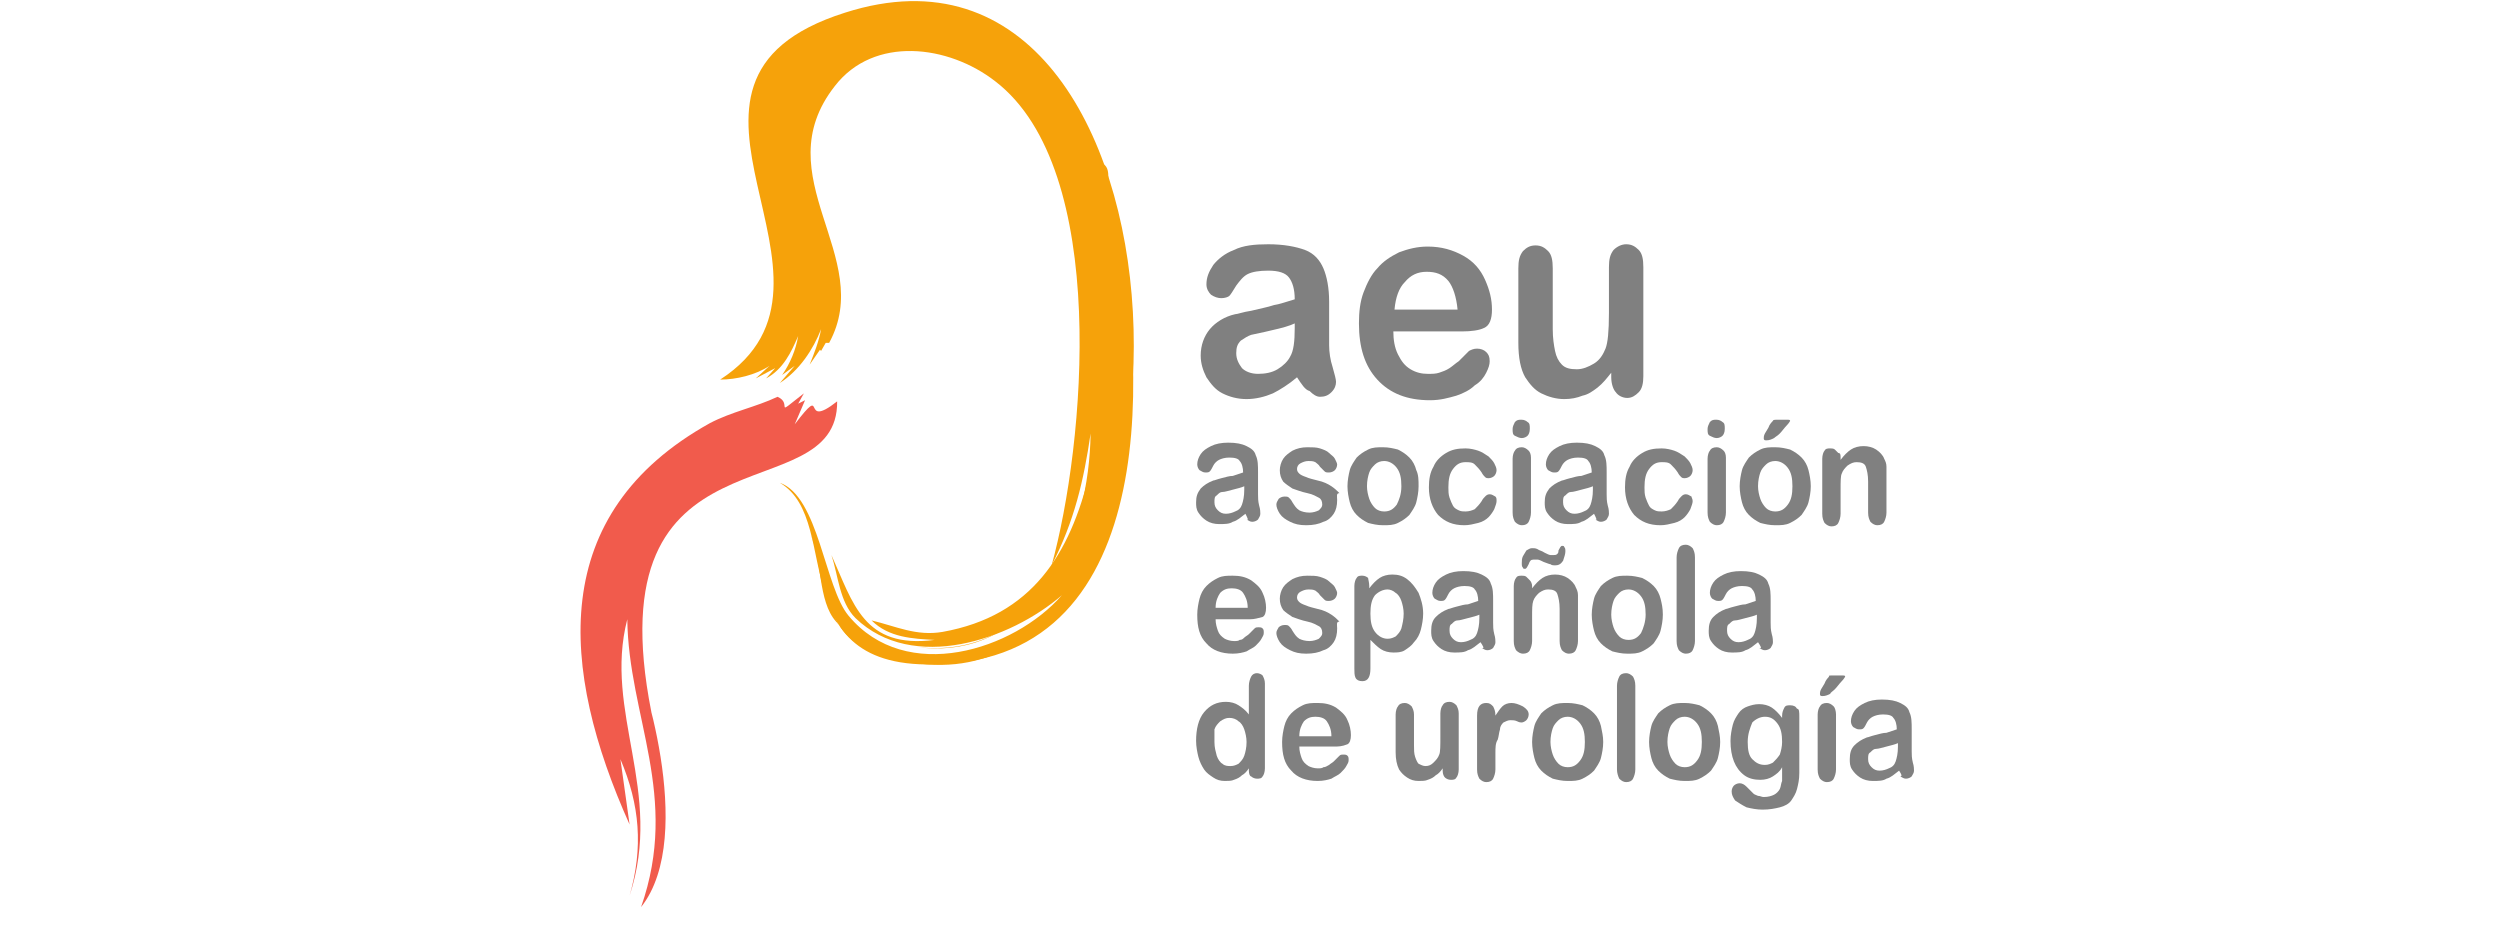 <?xml version="1.0" encoding="utf-8"?>
<!-- Generator: Adobe Illustrator 27.3.1, SVG Export Plug-In . SVG Version: 6.00 Build 0)  -->
<svg version="1.1" id="Capa_1" xmlns="http://www.w3.org/2000/svg" xmlns:xlink="http://www.w3.org/1999/xlink" x="0px" y="0px"
	 viewBox="0 0 218 81" style="enable-background:new 0 0 218 81;" xml:space="preserve">
<style type="text/css">
	.st0{fill:#F6A20A;}
	.st1{fill:#EC3C1A;}
	.st2{fill:#F15B4C;}
	.st3{fill-rule:evenodd;clip-rule:evenodd;fill:#808080;}
</style>
<g>
	<path class="st0" d="M76,54.1c1.5,1.5,3.6,1.6,5.5,1.7c-6.2,0.8-7.1-3.2-9-7.4c0.6,1.8,0.7,4.1,2.1,5.5c5,4.8,13.5,1.9,18-2
		C88.4,56.7,79,59.7,74,53.7c-2.1-2.5-2.6-10.4-6-11.6c5.8,3.4-0.4,17.4,15.5,15.7c18.5-2,16.4-28.7,13.2-41.3
		c-0.2-0.7,0.3-2.1-0.8-2.3c-1.6-0.4-0.6,7.7-0.6,9.1c0.2,3.3,0.4,15.2-0.3,18c-1.7,7-5,12.4-12.8,13.8C79.9,55.5,78.1,54.6,76,54.1
		z"/>
	<path class="st1" d="M95.5,36.8c0,0.5,0.1,1.2,0,1.7"/>
	<path class="st0" d="M72.3,29.9c4.1-7.5-5.7-14.5,0.5-22.4c3.4-4.4,9.9-3.6,14-0.4c10,7.7,7.8,31.7,4.9,42.2
		c2-3.9,2.8-7.4,3.4-11.5c-0.1,8.6-4.4,20-15.4,18.6C97.9,59,97.7,25.6,95.8,14.9c3.3,11,4.3,39.4-11.2,42.6
		c-3.9,0.8-9-0.2-11.7-3.3c-1.6-1.8-1.2-5.4-2.2-7.6c2.2,6,0.6,9.9,9,11.2c27,4.2,25.9-66.9-6-56.7c-19.3,6.1,2.5,23.3-10.9,32
		c1.4,0,3.1-0.4,4.3-1.2L65.9,33l1.7-0.9l-0.8,0.9c1.5-0.8,2.2-2.3,2.8-3.7c-0.2,1.2-0.7,2.4-1.4,3.4l1.1-0.8L68,33.4
		c1.7-1.1,2.9-2.9,3.6-4.7c-0.2,1.1-0.6,2.1-1,3.1l0.9-1.3l0.1,0.1l0.4-0.7l0,0H72.3z"/>
	<path class="st2" d="M70.1,34.3c-2.8,2.2-0.9,0.9-2.3,0.3c-1.9,0.9-4,1.3-5.9,2.3c-14.2,7.9-13.1,21.4-7,35l-0.8-5.7
		c1.7,4,2,7.7,0.8,11.9c3-9.1-2.3-16-0.2-24.1c0.1,8.5,4.6,15.4,1.2,25.1c5-6.3-0.3-21.5-0.5-21.4c0,0,0.3,1.3,1.4,4.4
		C51.7,36.3,73.1,44.9,73,35c-3.3,2.6-0.8-1.8-3.7,2l0.9-2.1l-0.4,0.2l-0.2,0.1L70.1,34.3z"/>
	<path class="st3" d="M105.9,64.7c0,0.5,0.1,0.8,0.2,1.2c0.1,0.3,0.3,0.6,0.5,0.7c0.2,0.2,0.5,0.2,0.7,0.2c0.3,0,0.5-0.1,0.7-0.2
		c0.2-0.2,0.4-0.4,0.5-0.7c0.1-0.3,0.2-0.7,0.2-1.2c0-0.4-0.1-0.8-0.2-1.1c-0.1-0.3-0.3-0.6-0.5-0.7c-0.2-0.2-0.5-0.3-0.8-0.3
		c-0.3,0-0.5,0.1-0.8,0.3c-0.2,0.2-0.4,0.4-0.5,0.7C105.9,63.9,105.9,64.3,105.9,64.7z M108.9,67.2V67c-0.2,0.3-0.4,0.5-0.6,0.6
		c-0.2,0.2-0.4,0.3-0.7,0.4c-0.2,0.1-0.5,0.1-0.8,0.1c-0.4,0-0.7-0.1-1-0.3c-0.3-0.2-0.6-0.4-0.8-0.7c-0.2-0.3-0.4-0.7-0.5-1.1
		c-0.1-0.4-0.2-0.9-0.2-1.4c0-1,0.2-1.9,0.7-2.5c0.5-0.6,1.1-0.9,1.9-0.9c0.4,0,0.8,0.1,1.1,0.3c0.3,0.2,0.6,0.4,0.9,0.8v-2.5
		c0-0.3,0.1-0.6,0.2-0.8c0.1-0.2,0.3-0.3,0.5-0.3c0.2,0,0.4,0.1,0.5,0.2c0.1,0.2,0.2,0.4,0.2,0.7v7.4c0,0.3-0.1,0.6-0.2,0.7
		c-0.1,0.2-0.3,0.2-0.5,0.2c-0.2,0-0.4-0.1-0.5-0.2C109,67.7,108.9,67.5,108.9,67.2z"/>
	<path class="st3" d="M113.3,64.2h2.8c0-0.6-0.2-1-0.4-1.3c-0.2-0.3-0.6-0.4-1-0.4c-0.4,0-0.7,0.1-1,0.4
		C113.5,63.2,113.3,63.6,113.3,64.2z M116.3,65.1h-3c0,0.4,0.1,0.7,0.2,1c0.1,0.3,0.3,0.5,0.6,0.7c0.2,0.1,0.5,0.2,0.8,0.2
		c0.2,0,0.4,0,0.5-0.1c0.2,0,0.3-0.1,0.5-0.2c0.1-0.1,0.3-0.2,0.4-0.3c0.1-0.1,0.3-0.3,0.5-0.5c0.1-0.1,0.2-0.1,0.3-0.1
		c0.2,0,0.3,0,0.4,0.1c0.1,0.1,0.1,0.2,0.1,0.4c0,0.2-0.1,0.3-0.2,0.5c-0.1,0.2-0.3,0.4-0.5,0.6c-0.2,0.2-0.5,0.3-0.8,0.5
		c-0.3,0.1-0.7,0.2-1.2,0.2c-1,0-1.8-0.3-2.3-0.9c-0.6-0.6-0.8-1.4-0.8-2.5c0-0.5,0.1-1,0.2-1.4c0.1-0.4,0.3-0.8,0.6-1.1
		c0.3-0.3,0.6-0.5,1-0.7c0.4-0.2,0.8-0.2,1.3-0.2c0.6,0,1.1,0.1,1.6,0.4c0.4,0.3,0.8,0.6,1,1.1c0.2,0.4,0.3,0.9,0.3,1.3
		c0,0.4-0.1,0.7-0.3,0.8C117,65.1,116.7,65.1,116.3,65.1z"/>
	<path class="st3" d="M125.8,67.2V67c-0.2,0.3-0.4,0.5-0.6,0.6c-0.2,0.2-0.4,0.3-0.7,0.4c-0.2,0.1-0.5,0.1-0.8,0.1
		c-0.4,0-0.7-0.1-1-0.3c-0.3-0.2-0.5-0.4-0.7-0.7c-0.2-0.4-0.3-0.9-0.3-1.5v-3.3c0-0.3,0.1-0.6,0.2-0.7c0.1-0.2,0.3-0.3,0.6-0.3
		c0.2,0,0.4,0.1,0.6,0.3c0.1,0.2,0.2,0.4,0.2,0.7V65c0,0.4,0,0.7,0.1,1c0.1,0.3,0.2,0.5,0.3,0.6c0.2,0.1,0.4,0.2,0.6,0.2
		c0.3,0,0.5-0.1,0.7-0.3c0.2-0.2,0.4-0.4,0.5-0.7c0.1-0.2,0.1-0.8,0.1-1.6v-2c0-0.3,0.1-0.6,0.2-0.7c0.1-0.2,0.3-0.3,0.6-0.3
		c0.2,0,0.4,0.1,0.6,0.3c0.1,0.2,0.2,0.4,0.2,0.7v4.9c0,0.3-0.1,0.6-0.2,0.7c-0.1,0.2-0.3,0.2-0.5,0.2c-0.2,0-0.4-0.1-0.5-0.2
		C125.9,67.7,125.8,67.5,125.8,67.2z"/>
	<path class="st3" d="M130.4,65.7v1.4c0,0.3-0.1,0.6-0.2,0.8c-0.1,0.2-0.3,0.3-0.6,0.3c-0.2,0-0.4-0.1-0.6-0.3
		c-0.1-0.2-0.2-0.4-0.2-0.8v-4.7c0-0.8,0.3-1.1,0.8-1.1c0.3,0,0.4,0.1,0.6,0.3c0.1,0.2,0.2,0.4,0.2,0.8c0.2-0.3,0.4-0.6,0.6-0.8
		c0.2-0.2,0.5-0.3,0.8-0.3c0.3,0,0.6,0.1,1,0.3c0.3,0.2,0.5,0.4,0.5,0.7c0,0.2-0.1,0.4-0.2,0.5c-0.1,0.1-0.3,0.2-0.4,0.2
		c-0.1,0-0.2,0-0.4-0.1c-0.2-0.1-0.4-0.1-0.6-0.1c-0.2,0-0.4,0.1-0.6,0.2c-0.1,0.1-0.3,0.3-0.3,0.6c-0.1,0.3-0.1,0.6-0.2,0.9
		C130.4,64.8,130.4,65.2,130.4,65.7z"/>
	<path class="st3" d="M138.2,64.7c0-0.7-0.1-1.2-0.4-1.6c-0.3-0.4-0.7-0.6-1.1-0.6c-0.3,0-0.6,0.1-0.8,0.3c-0.2,0.2-0.4,0.4-0.5,0.7
		c-0.1,0.3-0.2,0.7-0.2,1.2c0,0.4,0.1,0.8,0.2,1.1c0.1,0.3,0.3,0.6,0.5,0.8c0.2,0.2,0.5,0.3,0.8,0.3c0.5,0,0.8-0.2,1.1-0.6
		C138.1,65.9,138.2,65.4,138.2,64.7z M139.8,64.7c0,0.5-0.1,1-0.2,1.4c-0.1,0.4-0.4,0.8-0.6,1.1c-0.3,0.3-0.6,0.5-1,0.7
		c-0.4,0.2-0.8,0.2-1.3,0.2c-0.5,0-0.9-0.1-1.3-0.2c-0.4-0.2-0.7-0.4-1-0.7c-0.3-0.3-0.5-0.7-0.6-1.1c-0.1-0.4-0.2-0.9-0.2-1.4
		c0-0.5,0.1-1,0.2-1.4c0.1-0.4,0.4-0.8,0.6-1.1c0.3-0.3,0.6-0.5,1-0.7c0.4-0.2,0.8-0.2,1.3-0.2c0.5,0,0.9,0.1,1.3,0.2
		c0.4,0.2,0.7,0.4,1,0.7c0.3,0.3,0.5,0.7,0.6,1.1C139.7,63.8,139.8,64.2,139.8,64.7z"/>
	<path class="st3" d="M141,67.1v-7.3c0-0.3,0.1-0.6,0.2-0.8c0.1-0.2,0.3-0.3,0.6-0.3c0.2,0,0.4,0.1,0.6,0.3c0.1,0.2,0.2,0.4,0.2,0.8
		v7.3c0,0.3-0.1,0.6-0.2,0.8c-0.1,0.2-0.3,0.3-0.6,0.3c-0.2,0-0.4-0.1-0.6-0.3C141.1,67.7,141,67.4,141,67.1z"/>
	<path class="st3" d="M148.4,64.7c0-0.7-0.1-1.2-0.4-1.6c-0.3-0.4-0.7-0.6-1.1-0.6c-0.3,0-0.6,0.1-0.8,0.3c-0.2,0.2-0.4,0.4-0.5,0.7
		c-0.1,0.3-0.2,0.7-0.2,1.2c0,0.4,0.1,0.8,0.2,1.1c0.1,0.3,0.3,0.6,0.5,0.8c0.2,0.2,0.5,0.3,0.8,0.3c0.5,0,0.8-0.2,1.1-0.6
		C148.3,65.9,148.4,65.4,148.4,64.7z M150,64.7c0,0.5-0.1,1-0.2,1.4c-0.1,0.4-0.4,0.8-0.6,1.1c-0.3,0.3-0.6,0.5-1,0.7
		c-0.4,0.2-0.8,0.2-1.3,0.2c-0.5,0-0.9-0.1-1.3-0.2c-0.4-0.2-0.7-0.4-1-0.7c-0.3-0.3-0.5-0.7-0.6-1.1c-0.1-0.4-0.2-0.9-0.2-1.4
		c0-0.5,0.1-1,0.2-1.4c0.1-0.4,0.4-0.8,0.6-1.1c0.3-0.3,0.6-0.5,1-0.7c0.4-0.2,0.8-0.2,1.3-0.2c0.5,0,0.9,0.1,1.3,0.2
		c0.4,0.2,0.7,0.4,1,0.7c0.3,0.3,0.5,0.7,0.6,1.1C149.9,63.8,150,64.2,150,64.7z"/>
	<path class="st3" d="M152.4,64.7c0,0.7,0.1,1.2,0.4,1.5c0.3,0.3,0.6,0.5,1.1,0.5c0.3,0,0.5-0.1,0.7-0.2c0.2-0.2,0.4-0.4,0.6-0.7
		c0.1-0.3,0.2-0.7,0.2-1.1c0-0.7-0.1-1.2-0.4-1.6c-0.3-0.4-0.6-0.6-1.1-0.6c-0.4,0-0.8,0.2-1.1,0.5C152.6,63.5,152.4,64,152.4,64.7z
		 M156.9,62.5v4.9c0,0.6-0.1,1-0.2,1.4c-0.1,0.4-0.3,0.7-0.5,1c-0.2,0.3-0.6,0.5-1,0.6c-0.4,0.1-0.9,0.2-1.5,0.2
		c-0.5,0-1-0.1-1.4-0.2c-0.4-0.2-0.7-0.4-1-0.6c-0.2-0.3-0.3-0.5-0.3-0.8c0-0.2,0.1-0.4,0.2-0.5c0.1-0.1,0.3-0.2,0.5-0.2
		c0.2,0,0.4,0.1,0.6,0.3c0.1,0.1,0.2,0.2,0.3,0.3c0.1,0.1,0.2,0.2,0.3,0.3c0.1,0.1,0.2,0.1,0.4,0.2c0.2,0,0.3,0.1,0.5,0.1
		c0.4,0,0.7-0.1,0.9-0.2c0.2-0.1,0.4-0.3,0.5-0.5c0.1-0.2,0.1-0.5,0.2-0.7c0-0.2,0-0.6,0-1.2c-0.2,0.4-0.5,0.6-0.8,0.8
		c-0.3,0.2-0.7,0.3-1.1,0.3c-0.5,0-1-0.1-1.4-0.4c-0.4-0.3-0.7-0.7-0.9-1.2c-0.2-0.5-0.3-1.1-0.3-1.8c0-0.5,0.1-1,0.2-1.4
		c0.1-0.4,0.3-0.7,0.5-1c0.2-0.3,0.5-0.5,0.8-0.6c0.3-0.1,0.6-0.2,1-0.2c0.4,0,0.8,0.1,1.1,0.3c0.3,0.2,0.6,0.5,0.9,0.9v-0.2
		c0-0.3,0.1-0.5,0.2-0.7c0.1-0.2,0.3-0.2,0.5-0.2c0.3,0,0.5,0.1,0.6,0.3C156.9,61.8,156.9,62.1,156.9,62.5z"/>
	<path class="st3" d="M159.8,58.9h0.8c0.2,0,0.3,0,0.3,0.1c0,0-0.1,0.2-0.3,0.4c-0.2,0.2-0.4,0.5-0.6,0.7c-0.2,0.2-0.4,0.3-0.4,0.4
		c-0.2,0.1-0.4,0.2-0.7,0.2c-0.2,0-0.2-0.1-0.2-0.2c0-0.1,0-0.2,0.1-0.4l0.3-0.5c0.1-0.3,0.3-0.5,0.4-0.6
		C159.4,58.9,159.6,58.9,159.8,58.9z M160.1,62.3v4.8c0,0.3-0.1,0.6-0.2,0.8c-0.1,0.2-0.3,0.3-0.6,0.3c-0.2,0-0.4-0.1-0.6-0.3
		c-0.1-0.2-0.2-0.4-0.2-0.8v-4.8c0-0.3,0.1-0.6,0.2-0.7c0.1-0.2,0.3-0.3,0.6-0.3c0.2,0,0.4,0.1,0.6,0.3
		C160,61.7,160.1,62,160.1,62.3z"/>
	<path class="st3" d="M165.5,64.8c-0.2,0.1-0.6,0.2-1,0.3c-0.4,0.1-0.7,0.2-0.9,0.2c-0.2,0-0.3,0.1-0.5,0.3
		c-0.2,0.1-0.2,0.3-0.2,0.6c0,0.3,0.1,0.5,0.3,0.7c0.2,0.2,0.4,0.3,0.7,0.3c0.3,0,0.6-0.1,0.8-0.2c0.3-0.1,0.5-0.3,0.6-0.6
		c0.1-0.3,0.2-0.7,0.2-1.3V64.8z M165.6,67.2c-0.4,0.3-0.7,0.6-1.1,0.7c-0.3,0.2-0.7,0.2-1.2,0.2c-0.4,0-0.8-0.1-1.1-0.3
		c-0.3-0.2-0.5-0.4-0.7-0.7c-0.2-0.3-0.2-0.6-0.2-0.9c0-0.5,0.1-0.9,0.4-1.2c0.3-0.3,0.6-0.5,1.1-0.7c0.1,0,0.3-0.1,0.7-0.2
		c0.4-0.1,0.7-0.2,1-0.2c0.3-0.1,0.6-0.2,0.9-0.3c0-0.4-0.1-0.8-0.3-1c-0.1-0.2-0.4-0.3-0.9-0.3c-0.4,0-0.7,0.1-0.9,0.2
		c-0.2,0.1-0.4,0.3-0.5,0.5c-0.1,0.2-0.2,0.4-0.3,0.5c-0.1,0.1-0.2,0.1-0.4,0.1c-0.2,0-0.3-0.1-0.5-0.2c-0.1-0.1-0.2-0.3-0.2-0.5
		c0-0.3,0.1-0.6,0.3-0.9c0.2-0.3,0.5-0.5,0.9-0.7c0.4-0.2,0.9-0.3,1.5-0.3c0.7,0,1.2,0.1,1.6,0.3c0.4,0.2,0.7,0.4,0.8,0.8
		c0.2,0.4,0.2,0.9,0.2,1.5c0,0.4,0,0.7,0,1c0,0.3,0,0.6,0,0.9c0,0.3,0,0.6,0.1,1c0.1,0.3,0.1,0.6,0.1,0.7c0,0.2-0.1,0.3-0.2,0.5
		c-0.1,0.1-0.3,0.2-0.5,0.2c-0.2,0-0.3-0.1-0.5-0.2C165.9,67.7,165.8,67.5,165.6,67.2z"/>
	<path class="st3" d="M106,53h2.8c0-0.6-0.2-1-0.4-1.3c-0.2-0.3-0.6-0.4-1-0.4c-0.4,0-0.7,0.1-1,0.4C106.2,52,106,52.4,106,53z
		 M109,54h-3c0,0.4,0.1,0.7,0.2,1c0.1,0.3,0.3,0.5,0.6,0.7c0.2,0.1,0.5,0.2,0.8,0.2c0.2,0,0.4,0,0.5-0.1c0.2,0,0.3-0.1,0.4-0.2
		c0.1-0.1,0.3-0.2,0.4-0.3c0.1-0.1,0.3-0.3,0.5-0.5c0.1-0.1,0.2-0.1,0.3-0.1c0.2,0,0.3,0,0.4,0.1c0.1,0.1,0.1,0.2,0.1,0.4
		c0,0.2-0.1,0.3-0.2,0.5c-0.1,0.2-0.3,0.4-0.5,0.6c-0.2,0.2-0.5,0.3-0.8,0.5c-0.3,0.1-0.7,0.2-1.2,0.2c-1,0-1.8-0.3-2.3-0.9
		c-0.6-0.6-0.8-1.4-0.8-2.5c0-0.5,0.1-1,0.2-1.4c0.1-0.4,0.3-0.8,0.6-1.1c0.3-0.3,0.6-0.5,1-0.7c0.4-0.2,0.8-0.2,1.3-0.2
		c0.6,0,1.1,0.1,1.6,0.4c0.4,0.3,0.8,0.6,1,1.1c0.2,0.4,0.3,0.9,0.3,1.3c0,0.4-0.1,0.7-0.3,0.8C109.7,53.9,109.4,54,109,54z"/>
	<path class="st3" d="M116.6,54.8c0,0.5-0.1,0.9-0.3,1.2c-0.2,0.3-0.5,0.6-0.9,0.7c-0.4,0.2-0.9,0.3-1.5,0.3c-0.6,0-1-0.1-1.4-0.3
		c-0.4-0.2-0.7-0.4-0.9-0.7c-0.2-0.3-0.3-0.6-0.3-0.8c0-0.2,0.1-0.3,0.2-0.5c0.1-0.1,0.3-0.2,0.5-0.2c0.2,0,0.3,0,0.4,0.1
		c0.1,0.1,0.2,0.2,0.3,0.4c0.2,0.3,0.3,0.5,0.6,0.7c0.2,0.1,0.5,0.2,0.9,0.2c0.3,0,0.6-0.1,0.8-0.2c0.2-0.2,0.3-0.3,0.3-0.5
		c0-0.3-0.1-0.5-0.3-0.6c-0.2-0.1-0.5-0.3-1-0.4c-0.5-0.1-1-0.3-1.3-0.4c-0.3-0.2-0.6-0.4-0.8-0.6c-0.2-0.3-0.3-0.6-0.3-1
		c0-0.3,0.1-0.7,0.3-1c0.2-0.3,0.5-0.5,0.8-0.7c0.4-0.2,0.8-0.3,1.3-0.3c0.4,0,0.8,0,1.1,0.1c0.3,0.1,0.6,0.2,0.8,0.4
		c0.2,0.2,0.4,0.3,0.5,0.5c0.1,0.2,0.2,0.4,0.2,0.5c0,0.2-0.1,0.4-0.2,0.5c-0.1,0.1-0.3,0.2-0.5,0.2c-0.2,0-0.3,0-0.4-0.1
		c-0.1-0.1-0.2-0.2-0.4-0.4c-0.1-0.2-0.3-0.3-0.4-0.4c-0.2-0.1-0.4-0.1-0.6-0.1c-0.3,0-0.5,0.1-0.7,0.2c-0.2,0.1-0.3,0.3-0.3,0.5
		c0,0.2,0.1,0.3,0.2,0.4c0.1,0.1,0.3,0.2,0.6,0.3c0.2,0.1,0.6,0.2,1,0.3c0.5,0.1,0.9,0.3,1.2,0.5c0.3,0.2,0.5,0.4,0.7,0.6
		C116.5,54.2,116.6,54.5,116.6,54.8z"/>
	<path class="st3" d="M122.4,53.5c0-0.4-0.1-0.8-0.2-1.1c-0.1-0.3-0.3-0.6-0.5-0.7c-0.2-0.2-0.5-0.3-0.7-0.3c-0.4,0-0.8,0.2-1.1,0.5
		c-0.3,0.4-0.4,0.9-0.4,1.6c0,0.7,0.1,1.2,0.4,1.6c0.3,0.4,0.7,0.6,1.1,0.6c0.3,0,0.5-0.1,0.7-0.2c0.2-0.2,0.4-0.4,0.5-0.7
		C122.3,54.4,122.4,54,122.4,53.5z M119.4,51.1v0.2c0.3-0.4,0.6-0.7,0.9-0.9c0.3-0.2,0.7-0.3,1.1-0.3c0.5,0,0.9,0.1,1.3,0.4
		c0.4,0.3,0.7,0.7,1,1.2c0.2,0.5,0.4,1.1,0.4,1.8c0,0.5-0.1,1-0.2,1.4c-0.1,0.4-0.3,0.8-0.6,1.1c-0.2,0.3-0.5,0.5-0.8,0.7
		c-0.3,0.2-0.7,0.2-1,0.2c-0.4,0-0.8-0.1-1.1-0.3c-0.3-0.2-0.6-0.5-0.9-0.8v2.5c0,0.7-0.2,1.1-0.7,1.1c-0.3,0-0.5-0.1-0.6-0.3
		c-0.1-0.2-0.1-0.5-0.1-0.8v-7.2c0-0.3,0.1-0.6,0.2-0.7c0.1-0.2,0.3-0.2,0.5-0.2c0.2,0,0.4,0.1,0.5,0.2
		C119.3,50.5,119.4,50.8,119.4,51.1z"/>
	<path class="st3" d="M129,53.6c-0.2,0.1-0.6,0.2-1,0.3c-0.4,0.1-0.7,0.2-0.9,0.2c-0.2,0-0.3,0.1-0.5,0.3c-0.2,0.1-0.2,0.3-0.2,0.6
		c0,0.3,0.1,0.5,0.3,0.7c0.2,0.2,0.4,0.3,0.7,0.3c0.3,0,0.6-0.1,0.8-0.2c0.3-0.1,0.5-0.3,0.6-0.6c0.1-0.3,0.2-0.7,0.2-1.3V53.6z
		 M129.1,56c-0.4,0.3-0.7,0.6-1.1,0.7c-0.3,0.2-0.7,0.2-1.2,0.2c-0.4,0-0.8-0.1-1.1-0.3c-0.3-0.2-0.5-0.4-0.7-0.7
		c-0.2-0.3-0.2-0.6-0.2-0.9c0-0.5,0.1-0.9,0.4-1.2c0.3-0.3,0.6-0.5,1.1-0.7c0.1,0,0.3-0.1,0.7-0.2c0.4-0.1,0.7-0.2,1-0.2
		c0.3-0.1,0.6-0.2,0.9-0.3c0-0.4-0.1-0.8-0.3-1c-0.1-0.2-0.4-0.3-0.9-0.3c-0.4,0-0.7,0.1-0.9,0.2c-0.2,0.1-0.4,0.3-0.5,0.5
		c-0.1,0.2-0.2,0.4-0.3,0.5c-0.1,0.1-0.2,0.1-0.4,0.1c-0.2,0-0.3-0.1-0.5-0.2c-0.1-0.1-0.2-0.3-0.2-0.5c0-0.3,0.1-0.6,0.3-0.9
		c0.2-0.3,0.5-0.5,0.9-0.7c0.4-0.2,0.9-0.3,1.5-0.3c0.7,0,1.2,0.1,1.6,0.3c0.4,0.2,0.7,0.4,0.8,0.8c0.2,0.4,0.2,0.9,0.2,1.5
		c0,0.4,0,0.7,0,1c0,0.3,0,0.6,0,0.9c0,0.3,0,0.6,0.1,1c0.1,0.3,0.1,0.6,0.1,0.7c0,0.2-0.1,0.3-0.2,0.5c-0.1,0.1-0.3,0.2-0.5,0.2
		c-0.2,0-0.3-0.1-0.5-0.2C129.5,56.6,129.3,56.3,129.1,56z"/>
	<path class="st3" d="M133.7,48.8c-0.2,0-0.3,0.1-0.4,0.4c-0.1,0.2-0.2,0.4-0.3,0.4c-0.1,0-0.2,0-0.2-0.1c-0.1-0.1-0.1-0.2-0.1-0.4
		c0-0.2,0-0.4,0.1-0.6c0.1-0.2,0.2-0.3,0.3-0.5c0.2-0.1,0.3-0.2,0.5-0.2c0.2,0,0.3,0,0.5,0.1c0.1,0.1,0.3,0.1,0.6,0.3
		c0.2,0.1,0.4,0.2,0.5,0.2c0.1,0,0.2,0,0.3,0c0.1,0,0.2,0,0.3-0.1c0.1-0.1,0.1-0.2,0.1-0.3c0.1-0.2,0.2-0.4,0.3-0.4
		c0.1,0,0.2,0,0.2,0.1c0.1,0.1,0.1,0.2,0.1,0.4c0,0.2-0.1,0.5-0.2,0.8c-0.2,0.3-0.4,0.4-0.7,0.4c-0.1,0-0.3,0-0.4-0.1
		c-0.1,0-0.3-0.1-0.6-0.2c-0.2-0.1-0.4-0.2-0.5-0.2C133.9,48.8,133.8,48.8,133.7,48.8z M133.6,51.1v0.2c0.3-0.4,0.6-0.7,0.9-0.9
		c0.3-0.2,0.7-0.3,1.1-0.3c0.4,0,0.8,0.1,1.1,0.3c0.3,0.2,0.6,0.5,0.7,0.8c0.1,0.2,0.2,0.4,0.2,0.7c0,0.2,0,0.5,0,0.9v3.1
		c0,0.3-0.1,0.6-0.2,0.8c-0.1,0.2-0.3,0.3-0.6,0.3c-0.2,0-0.4-0.1-0.6-0.3c-0.1-0.2-0.2-0.4-0.2-0.8v-2.8c0-0.6-0.1-1-0.2-1.3
		c-0.1-0.3-0.4-0.4-0.8-0.4c-0.3,0-0.5,0.1-0.8,0.3c-0.2,0.2-0.4,0.4-0.5,0.7c-0.1,0.3-0.1,0.7-0.1,1.4v2.1c0,0.3-0.1,0.6-0.2,0.8
		c-0.1,0.2-0.3,0.3-0.6,0.3c-0.2,0-0.4-0.1-0.6-0.3c-0.1-0.2-0.2-0.4-0.2-0.8v-4.8c0-0.3,0.1-0.6,0.2-0.7c0.1-0.2,0.3-0.2,0.5-0.2
		c0.1,0,0.3,0,0.4,0.1c0.1,0.1,0.2,0.2,0.3,0.3C133.5,50.7,133.6,50.9,133.6,51.1z"/>
	<path class="st3" d="M143.5,53.6c0-0.7-0.1-1.2-0.4-1.6c-0.3-0.4-0.7-0.6-1.1-0.6c-0.3,0-0.6,0.1-0.8,0.3c-0.2,0.2-0.4,0.4-0.5,0.7
		c-0.1,0.3-0.2,0.7-0.2,1.2c0,0.4,0.1,0.8,0.2,1.1c0.1,0.3,0.3,0.6,0.5,0.8c0.2,0.2,0.5,0.3,0.8,0.3c0.5,0,0.8-0.2,1.1-0.6
		C143.3,54.8,143.5,54.2,143.5,53.6z M145,53.6c0,0.5-0.1,1-0.2,1.4c-0.1,0.4-0.4,0.8-0.6,1.1c-0.3,0.3-0.6,0.5-1,0.7
		c-0.4,0.2-0.8,0.2-1.3,0.2c-0.5,0-0.9-0.1-1.3-0.2c-0.4-0.2-0.7-0.4-1-0.7c-0.3-0.3-0.5-0.7-0.6-1.1c-0.1-0.4-0.2-0.9-0.2-1.4
		c0-0.5,0.1-1,0.2-1.4c0.1-0.4,0.4-0.8,0.6-1.1c0.3-0.3,0.6-0.5,1-0.7c0.4-0.2,0.8-0.2,1.3-0.2c0.5,0,0.9,0.1,1.3,0.2
		c0.4,0.2,0.7,0.4,1,0.7c0.3,0.3,0.5,0.7,0.6,1.1C144.9,52.6,145,53,145,53.6z"/>
	<path class="st3" d="M146.2,55.9v-7.3c0-0.3,0.1-0.6,0.2-0.8c0.1-0.2,0.3-0.3,0.6-0.3c0.2,0,0.4,0.1,0.6,0.3
		c0.1,0.2,0.2,0.4,0.2,0.8v7.3c0,0.3-0.1,0.6-0.2,0.8c-0.1,0.2-0.3,0.3-0.6,0.3c-0.2,0-0.4-0.1-0.6-0.3
		C146.3,56.5,146.2,56.3,146.2,55.9z"/>
	<path class="st3" d="M153.2,53.6c-0.2,0.1-0.6,0.2-1,0.3c-0.4,0.1-0.7,0.2-0.9,0.2c-0.2,0-0.3,0.1-0.5,0.3
		c-0.2,0.1-0.2,0.3-0.2,0.6c0,0.3,0.1,0.5,0.3,0.7c0.2,0.2,0.4,0.3,0.7,0.3c0.3,0,0.6-0.1,0.8-0.2c0.3-0.1,0.5-0.3,0.6-0.6
		c0.1-0.3,0.2-0.7,0.2-1.3V53.6z M153.3,56c-0.4,0.3-0.7,0.6-1.1,0.7c-0.3,0.2-0.7,0.2-1.2,0.2c-0.4,0-0.8-0.1-1.1-0.3
		c-0.3-0.2-0.5-0.4-0.7-0.7c-0.2-0.3-0.2-0.6-0.2-0.9c0-0.5,0.1-0.9,0.4-1.2c0.3-0.3,0.6-0.5,1.1-0.7c0.1,0,0.3-0.1,0.7-0.2
		c0.4-0.1,0.7-0.2,1-0.2c0.3-0.1,0.6-0.2,0.9-0.3c0-0.4-0.1-0.8-0.3-1c-0.1-0.2-0.4-0.3-0.9-0.3c-0.4,0-0.7,0.1-0.9,0.2
		c-0.2,0.1-0.4,0.3-0.5,0.5c-0.1,0.2-0.2,0.4-0.3,0.5c-0.1,0.1-0.2,0.1-0.4,0.1c-0.2,0-0.3-0.1-0.5-0.2c-0.1-0.1-0.2-0.3-0.2-0.5
		c0-0.3,0.1-0.6,0.3-0.9c0.2-0.3,0.5-0.5,0.9-0.7c0.4-0.2,0.9-0.3,1.5-0.3c0.7,0,1.2,0.1,1.6,0.3c0.4,0.2,0.7,0.4,0.8,0.8
		c0.2,0.4,0.2,0.9,0.2,1.5c0,0.4,0,0.7,0,1c0,0.3,0,0.6,0,0.9c0,0.3,0,0.6,0.1,1c0.1,0.3,0.1,0.6,0.1,0.7c0,0.2-0.1,0.3-0.2,0.5
		c-0.1,0.1-0.3,0.2-0.5,0.2c-0.2,0-0.3-0.1-0.5-0.2C153.7,56.6,153.5,56.3,153.3,56z"/>
	<path class="st3" d="M108.5,42.4c-0.2,0.1-0.6,0.2-1,0.3c-0.4,0.1-0.7,0.2-0.9,0.2c-0.2,0-0.3,0.1-0.5,0.3
		c-0.2,0.1-0.2,0.3-0.2,0.6c0,0.3,0.1,0.5,0.3,0.7c0.2,0.2,0.4,0.3,0.7,0.3c0.3,0,0.6-0.1,0.8-0.2c0.3-0.1,0.5-0.3,0.6-0.6
		c0.1-0.3,0.2-0.7,0.2-1.3V42.4z M108.6,44.8c-0.4,0.3-0.7,0.6-1.1,0.7c-0.3,0.2-0.7,0.2-1.2,0.2c-0.4,0-0.8-0.1-1.1-0.3
		c-0.3-0.2-0.5-0.4-0.7-0.7c-0.2-0.3-0.2-0.6-0.2-0.9c0-0.5,0.1-0.8,0.4-1.2c0.3-0.3,0.6-0.5,1.1-0.7c0.1,0,0.3-0.1,0.7-0.2
		c0.4-0.1,0.7-0.2,1-0.2c0.3-0.1,0.6-0.2,0.9-0.3c0-0.4-0.1-0.8-0.3-1c-0.1-0.2-0.4-0.3-0.9-0.3c-0.4,0-0.7,0.1-0.9,0.2
		c-0.2,0.1-0.4,0.3-0.5,0.5c-0.1,0.2-0.2,0.4-0.3,0.5c-0.1,0.1-0.2,0.1-0.4,0.1c-0.2,0-0.3-0.1-0.5-0.2c-0.1-0.1-0.2-0.3-0.2-0.5
		c0-0.3,0.1-0.6,0.3-0.9c0.2-0.3,0.5-0.5,0.9-0.7c0.4-0.2,0.9-0.3,1.5-0.3c0.7,0,1.2,0.1,1.6,0.3c0.4,0.2,0.7,0.4,0.8,0.8
		c0.2,0.4,0.2,0.9,0.2,1.5c0,0.4,0,0.7,0,1c0,0.3,0,0.6,0,0.9c0,0.3,0,0.6,0.1,1c0.1,0.3,0.1,0.6,0.1,0.7c0,0.2-0.1,0.3-0.2,0.5
		c-0.1,0.1-0.3,0.2-0.5,0.2c-0.2,0-0.3-0.1-0.5-0.2C108.9,45.4,108.8,45.2,108.6,44.8z"/>
	<path class="st3" d="M116.6,43.6c0,0.5-0.1,0.9-0.3,1.2c-0.2,0.3-0.5,0.6-0.9,0.7c-0.4,0.2-0.9,0.3-1.5,0.3c-0.6,0-1-0.1-1.4-0.3
		c-0.4-0.2-0.7-0.4-0.9-0.7c-0.2-0.3-0.3-0.6-0.3-0.8c0-0.2,0.1-0.3,0.2-0.5c0.1-0.1,0.3-0.2,0.5-0.2c0.2,0,0.3,0,0.4,0.1
		c0.1,0.1,0.2,0.2,0.3,0.4c0.2,0.3,0.3,0.5,0.6,0.7c0.2,0.1,0.5,0.2,0.9,0.2c0.3,0,0.6-0.1,0.8-0.2c0.2-0.2,0.3-0.3,0.3-0.5
		c0-0.3-0.1-0.5-0.3-0.6c-0.2-0.1-0.5-0.3-1-0.4c-0.5-0.1-1-0.3-1.3-0.4c-0.3-0.2-0.6-0.4-0.8-0.6c-0.2-0.3-0.3-0.6-0.3-1
		c0-0.3,0.1-0.7,0.3-1c0.2-0.3,0.5-0.5,0.8-0.7c0.4-0.2,0.8-0.3,1.3-0.3c0.4,0,0.8,0,1.1,0.1c0.3,0.1,0.6,0.2,0.8,0.4
		c0.2,0.2,0.4,0.3,0.5,0.5c0.1,0.2,0.2,0.4,0.2,0.5c0,0.2-0.1,0.4-0.2,0.5c-0.1,0.1-0.3,0.2-0.5,0.2c-0.2,0-0.3,0-0.4-0.1
		c-0.1-0.1-0.2-0.2-0.4-0.4c-0.1-0.2-0.3-0.3-0.4-0.4c-0.2-0.1-0.4-0.1-0.6-0.1c-0.3,0-0.5,0.1-0.7,0.2c-0.2,0.1-0.3,0.3-0.3,0.5
		c0,0.2,0.1,0.3,0.2,0.4c0.1,0.1,0.3,0.2,0.6,0.3c0.2,0.1,0.6,0.2,1,0.3c0.5,0.1,0.9,0.3,1.2,0.5c0.3,0.2,0.5,0.4,0.7,0.6
		C116.5,43,116.6,43.3,116.6,43.6z"/>
	<path class="st3" d="M122.2,42.4c0-0.7-0.1-1.2-0.4-1.6c-0.3-0.4-0.7-0.6-1.1-0.6c-0.3,0-0.6,0.1-0.8,0.3c-0.2,0.2-0.4,0.4-0.5,0.7
		c-0.1,0.3-0.2,0.7-0.2,1.2c0,0.4,0.1,0.8,0.2,1.1c0.1,0.3,0.3,0.6,0.5,0.8c0.2,0.2,0.5,0.3,0.8,0.3c0.5,0,0.8-0.2,1.1-0.6
		C122,43.6,122.2,43.1,122.2,42.4z M123.7,42.4c0,0.5-0.1,1-0.2,1.4c-0.1,0.4-0.4,0.8-0.6,1.1c-0.3,0.3-0.6,0.5-1,0.7
		c-0.4,0.2-0.8,0.2-1.3,0.2c-0.5,0-0.9-0.1-1.3-0.2c-0.4-0.2-0.7-0.4-1-0.7c-0.3-0.3-0.5-0.7-0.6-1.1c-0.1-0.4-0.2-0.9-0.2-1.4
		c0-0.5,0.1-1,0.2-1.4c0.1-0.4,0.4-0.8,0.6-1.1c0.3-0.3,0.6-0.5,1-0.7c0.4-0.2,0.8-0.2,1.3-0.2c0.5,0,0.9,0.1,1.3,0.2
		c0.4,0.2,0.7,0.4,1,0.7c0.3,0.3,0.5,0.7,0.6,1.1C123.7,41.4,123.7,41.9,123.7,42.4z"/>
	<path class="st3" d="M130.5,43.7c0,0.2-0.1,0.4-0.2,0.7c-0.1,0.2-0.3,0.5-0.5,0.7c-0.2,0.2-0.5,0.4-0.9,0.5
		c-0.4,0.1-0.8,0.2-1.2,0.2c-1,0-1.7-0.3-2.3-0.9c-0.5-0.6-0.8-1.4-0.8-2.4c0-0.7,0.1-1.3,0.4-1.8c0.2-0.5,0.6-0.9,1.1-1.2
		c0.5-0.3,1-0.4,1.7-0.4c0.4,0,0.8,0.1,1.1,0.2c0.3,0.1,0.6,0.3,0.9,0.5c0.2,0.2,0.4,0.4,0.5,0.6c0.1,0.2,0.2,0.4,0.2,0.6
		c0,0.2-0.1,0.4-0.2,0.5c-0.1,0.1-0.3,0.2-0.5,0.2c-0.1,0-0.2,0-0.3-0.1c-0.1-0.1-0.2-0.2-0.3-0.4c-0.2-0.3-0.4-0.5-0.6-0.7
		c-0.2-0.2-0.5-0.2-0.8-0.2c-0.5,0-0.8,0.2-1.1,0.6c-0.3,0.4-0.4,0.9-0.4,1.6c0,0.3,0,0.6,0.1,0.9c0.1,0.3,0.2,0.5,0.3,0.7
		c0.1,0.2,0.3,0.3,0.5,0.4c0.2,0.1,0.4,0.1,0.6,0.1c0.3,0,0.6-0.1,0.8-0.2c0.2-0.2,0.4-0.4,0.6-0.7c0.1-0.2,0.2-0.3,0.3-0.4
		c0.1-0.1,0.2-0.2,0.4-0.2c0.2,0,0.3,0.1,0.5,0.2C130.5,43.4,130.5,43.5,130.5,43.7z"/>
	<path class="st3" d="M132.7,38.2c-0.2,0-0.4-0.1-0.6-0.2c-0.2-0.1-0.2-0.3-0.2-0.6c0-0.2,0.1-0.4,0.2-0.6c0.2-0.2,0.3-0.2,0.6-0.2
		c0.2,0,0.4,0.1,0.5,0.2c0.2,0.1,0.2,0.3,0.2,0.6c0,0.3-0.1,0.5-0.2,0.6C133.1,38.1,132.9,38.2,132.7,38.2z M133.5,39.9v4.8
		c0,0.3-0.1,0.6-0.2,0.8c-0.1,0.2-0.3,0.3-0.6,0.3c-0.2,0-0.4-0.1-0.6-0.3c-0.1-0.2-0.2-0.4-0.2-0.8V40c0-0.3,0.1-0.6,0.2-0.7
		c0.1-0.2,0.3-0.3,0.6-0.3c0.2,0,0.4,0.1,0.6,0.3C133.4,39.4,133.5,39.6,133.5,39.9z"/>
	<path class="st3" d="M138.9,42.4c-0.2,0.1-0.6,0.2-1,0.3c-0.4,0.1-0.7,0.2-0.9,0.2c-0.2,0-0.3,0.1-0.5,0.3
		c-0.2,0.1-0.2,0.3-0.2,0.6c0,0.3,0.1,0.5,0.3,0.7c0.2,0.2,0.4,0.3,0.7,0.3c0.3,0,0.6-0.1,0.8-0.2c0.3-0.1,0.5-0.3,0.6-0.6
		c0.1-0.3,0.2-0.7,0.2-1.3V42.4z M139,44.8c-0.4,0.3-0.7,0.6-1.1,0.7c-0.3,0.2-0.7,0.2-1.2,0.2c-0.4,0-0.8-0.1-1.1-0.3
		c-0.3-0.2-0.5-0.4-0.7-0.7c-0.2-0.3-0.2-0.6-0.2-0.9c0-0.5,0.1-0.8,0.4-1.2c0.3-0.3,0.6-0.5,1.1-0.7c0.1,0,0.3-0.1,0.7-0.2
		c0.4-0.1,0.7-0.2,1-0.2c0.3-0.1,0.6-0.2,0.9-0.3c0-0.4-0.1-0.8-0.3-1c-0.1-0.2-0.4-0.3-0.9-0.3c-0.4,0-0.7,0.1-0.9,0.2
		c-0.2,0.1-0.4,0.3-0.5,0.5c-0.1,0.2-0.2,0.4-0.3,0.5c-0.1,0.1-0.2,0.1-0.4,0.1c-0.2,0-0.3-0.1-0.5-0.2c-0.1-0.1-0.2-0.3-0.2-0.5
		c0-0.3,0.1-0.6,0.3-0.9c0.2-0.3,0.5-0.5,0.9-0.7c0.4-0.2,0.9-0.3,1.5-0.3c0.7,0,1.2,0.1,1.6,0.3c0.4,0.2,0.7,0.4,0.8,0.8
		c0.2,0.4,0.2,0.9,0.2,1.5c0,0.4,0,0.7,0,1c0,0.3,0,0.6,0,0.9c0,0.3,0,0.6,0.1,1c0.1,0.3,0.1,0.6,0.1,0.7c0,0.2-0.1,0.3-0.2,0.5
		c-0.1,0.1-0.3,0.2-0.5,0.2c-0.2,0-0.3-0.1-0.5-0.2C139.3,45.4,139.2,45.2,139,44.8z"/>
	<path class="st3" d="M147.6,43.7c0,0.2-0.1,0.4-0.2,0.7c-0.1,0.2-0.3,0.5-0.5,0.7c-0.2,0.2-0.5,0.4-0.9,0.5
		c-0.4,0.1-0.8,0.2-1.2,0.2c-1,0-1.7-0.3-2.3-0.9c-0.5-0.6-0.8-1.4-0.8-2.4c0-0.7,0.1-1.3,0.4-1.8c0.2-0.5,0.6-0.9,1.1-1.2
		c0.5-0.3,1-0.4,1.7-0.4c0.4,0,0.8,0.1,1.1,0.2c0.3,0.1,0.6,0.3,0.9,0.5c0.2,0.2,0.4,0.4,0.5,0.6c0.1,0.2,0.2,0.4,0.2,0.6
		c0,0.2-0.1,0.4-0.2,0.5c-0.1,0.1-0.3,0.2-0.5,0.2c-0.1,0-0.2,0-0.3-0.1c-0.1-0.1-0.2-0.2-0.3-0.4c-0.2-0.3-0.4-0.5-0.6-0.7
		c-0.2-0.2-0.5-0.2-0.8-0.2c-0.5,0-0.8,0.2-1.1,0.6c-0.3,0.4-0.4,0.9-0.4,1.6c0,0.3,0,0.6,0.1,0.9c0.1,0.3,0.2,0.5,0.3,0.7
		c0.1,0.2,0.3,0.3,0.5,0.4c0.2,0.1,0.4,0.1,0.6,0.1c0.3,0,0.6-0.1,0.8-0.2c0.2-0.2,0.4-0.4,0.6-0.7c0.1-0.2,0.2-0.3,0.3-0.4
		c0.1-0.1,0.2-0.2,0.4-0.2c0.2,0,0.3,0.1,0.5,0.2C147.5,43.4,147.6,43.5,147.6,43.7z"/>
	<path class="st3" d="M149.7,38.2c-0.2,0-0.4-0.1-0.6-0.2c-0.2-0.1-0.2-0.3-0.2-0.6c0-0.2,0.1-0.4,0.2-0.6c0.2-0.2,0.3-0.2,0.6-0.2
		c0.2,0,0.4,0.1,0.5,0.2c0.2,0.1,0.2,0.3,0.2,0.6c0,0.3-0.1,0.5-0.2,0.6C150.1,38.1,149.9,38.2,149.7,38.2z M150.5,39.9v4.8
		c0,0.3-0.1,0.6-0.2,0.8c-0.1,0.2-0.3,0.3-0.6,0.3c-0.2,0-0.4-0.1-0.6-0.3c-0.1-0.2-0.2-0.4-0.2-0.8V40c0-0.3,0.1-0.6,0.2-0.7
		c0.1-0.2,0.3-0.3,0.6-0.3c0.2,0,0.4,0.1,0.6,0.3C150.4,39.4,150.5,39.6,150.5,39.9z"/>
	<path class="st3" d="M155,36.6h0.8c0.2,0,0.3,0,0.3,0.1c0,0-0.1,0.2-0.3,0.4c-0.2,0.2-0.4,0.5-0.6,0.7c-0.2,0.2-0.4,0.3-0.5,0.4
		c-0.2,0.1-0.4,0.2-0.7,0.2c-0.2,0-0.2-0.1-0.2-0.2c0-0.1,0-0.2,0.1-0.4l0.3-0.5c0.1-0.3,0.3-0.5,0.4-0.6
		C154.6,36.6,154.8,36.6,155,36.6z M156.3,42.4c0-0.7-0.1-1.2-0.4-1.6c-0.3-0.4-0.7-0.6-1.1-0.6c-0.3,0-0.6,0.1-0.8,0.3
		c-0.2,0.2-0.4,0.4-0.5,0.7c-0.1,0.3-0.2,0.7-0.2,1.2c0,0.4,0.1,0.8,0.2,1.1c0.1,0.3,0.3,0.6,0.5,0.8c0.2,0.2,0.5,0.3,0.8,0.3
		c0.5,0,0.8-0.2,1.1-0.6C156.2,43.6,156.3,43.1,156.3,42.4z M157.9,42.4c0,0.5-0.1,1-0.2,1.4c-0.1,0.4-0.4,0.8-0.6,1.1
		c-0.3,0.3-0.6,0.5-1,0.7c-0.4,0.2-0.8,0.2-1.3,0.2c-0.5,0-0.9-0.1-1.3-0.2c-0.4-0.2-0.7-0.4-1-0.7c-0.3-0.3-0.5-0.7-0.6-1.1
		c-0.1-0.4-0.2-0.9-0.2-1.4c0-0.5,0.1-1,0.2-1.4c0.1-0.4,0.4-0.8,0.6-1.1c0.3-0.3,0.6-0.5,1-0.7c0.4-0.2,0.8-0.2,1.3-0.2
		c0.5,0,0.9,0.1,1.3,0.2c0.4,0.2,0.7,0.4,1,0.7c0.3,0.3,0.5,0.7,0.6,1.1C157.8,41.4,157.9,41.9,157.9,42.4z"/>
	<path class="st3" d="M160.5,39.9v0.2c0.3-0.4,0.6-0.7,0.9-0.9c0.3-0.2,0.7-0.3,1.1-0.3c0.4,0,0.8,0.1,1.1,0.3
		c0.3,0.2,0.6,0.5,0.7,0.8c0.1,0.2,0.2,0.4,0.2,0.7c0,0.2,0,0.5,0,0.9v3.1c0,0.3-0.1,0.6-0.2,0.8c-0.1,0.2-0.3,0.3-0.6,0.3
		c-0.2,0-0.4-0.1-0.6-0.3c-0.1-0.2-0.2-0.4-0.2-0.8V42c0-0.6-0.1-1-0.2-1.3c-0.1-0.3-0.4-0.4-0.8-0.4c-0.3,0-0.5,0.1-0.8,0.3
		c-0.2,0.2-0.4,0.4-0.5,0.7c-0.1,0.2-0.1,0.7-0.1,1.4v2.1c0,0.3-0.1,0.6-0.2,0.8c-0.1,0.2-0.3,0.3-0.6,0.3c-0.2,0-0.4-0.1-0.6-0.3
		c-0.1-0.2-0.2-0.4-0.2-0.8v-4.8c0-0.3,0.1-0.6,0.2-0.7c0.1-0.2,0.3-0.2,0.5-0.2c0.1,0,0.3,0,0.4,0.1c0.1,0.1,0.2,0.2,0.3,0.3
		C160.5,39.5,160.5,39.7,160.5,39.9z"/>
	<path class="st3" d="M112.9,28.2c-0.4,0.2-1.1,0.4-2,0.6c-0.8,0.2-1.4,0.3-1.8,0.4c-0.3,0.1-0.6,0.3-0.9,0.5
		c-0.3,0.3-0.4,0.6-0.4,1.1c0,0.5,0.2,0.9,0.5,1.3c0.3,0.3,0.8,0.5,1.4,0.5c0.6,0,1.2-0.1,1.7-0.4c0.5-0.3,0.9-0.7,1.1-1.1
		c0.3-0.5,0.4-1.3,0.4-2.5V28.2z M113.1,32.9c-0.7,0.6-1.5,1.1-2.1,1.4c-0.7,0.3-1.5,0.5-2.3,0.5c-0.8,0-1.5-0.2-2.1-0.5
		c-0.6-0.3-1-0.8-1.4-1.4c-0.3-0.6-0.5-1.2-0.5-1.9c0-0.9,0.3-1.7,0.8-2.3c0.5-0.6,1.3-1.1,2.2-1.3c0.2,0,0.7-0.2,1.4-0.3
		c0.8-0.2,1.4-0.3,2-0.5c0.6-0.1,1.1-0.3,1.8-0.5c0-0.9-0.2-1.5-0.5-1.9c-0.3-0.4-0.9-0.6-1.8-0.6c-0.8,0-1.4,0.1-1.8,0.3
		c-0.4,0.2-0.7,0.6-1,1c-0.3,0.5-0.5,0.8-0.6,0.9c-0.1,0.1-0.4,0.2-0.7,0.2c-0.3,0-0.6-0.1-0.9-0.3c-0.2-0.2-0.4-0.5-0.4-0.9
		c0-0.6,0.2-1.1,0.6-1.7c0.4-0.5,1-1,1.8-1.3c0.8-0.4,1.8-0.5,3-0.5c1.3,0,2.4,0.2,3.2,0.5c0.8,0.3,1.3,0.9,1.6,1.6
		c0.3,0.7,0.5,1.7,0.5,2.9c0,0.8,0,1.4,0,2c0,0.5,0,1.1,0,1.8c0,0.6,0.1,1.3,0.3,1.9c0.2,0.7,0.3,1.1,0.3,1.3c0,0.3-0.1,0.6-0.4,0.9
		c-0.3,0.3-0.6,0.4-1,0.4c-0.3,0-0.6-0.2-0.9-0.5C113.8,34,113.5,33.5,113.1,32.9z"/>
	<path class="st3" d="M121.6,27h5.5c-0.1-1.1-0.4-2-0.8-2.5c-0.5-0.6-1.1-0.8-1.9-0.8c-0.8,0-1.4,0.3-1.9,0.9
		C122,25.1,121.7,25.9,121.6,27z M127.5,28.9h-6c0,0.7,0.1,1.4,0.4,2c0.3,0.6,0.6,1,1.1,1.3c0.5,0.3,1,0.4,1.5,0.4
		c0.4,0,0.7,0,1-0.1c0.3-0.1,0.6-0.2,0.9-0.4c0.3-0.2,0.5-0.4,0.8-0.6c0.2-0.2,0.5-0.5,0.9-0.9c0.2-0.1,0.4-0.2,0.7-0.2
		c0.3,0,0.6,0.1,0.8,0.3c0.2,0.2,0.3,0.4,0.3,0.8c0,0.3-0.1,0.6-0.3,1c-0.2,0.4-0.5,0.8-1,1.1c-0.4,0.4-1,0.7-1.6,0.9
		c-0.7,0.2-1.4,0.4-2.3,0.4c-2,0-3.5-0.6-4.6-1.8c-1.1-1.2-1.6-2.8-1.6-4.9c0-1,0.1-1.9,0.4-2.7c0.3-0.8,0.7-1.6,1.2-2.1
		c0.5-0.6,1.1-1,1.9-1.4c0.8-0.3,1.6-0.5,2.5-0.5c1.2,0,2.2,0.3,3.1,0.8c0.9,0.5,1.5,1.2,1.9,2.1c0.4,0.9,0.6,1.7,0.6,2.6
		c0,0.8-0.2,1.4-0.7,1.6C129,28.8,128.3,28.9,127.5,28.9z"/>
	<path class="st3" d="M140.5,32.9v-0.4c-0.4,0.5-0.7,0.9-1.2,1.3c-0.4,0.3-0.8,0.6-1.3,0.7c-0.5,0.2-1,0.3-1.6,0.3
		c-0.7,0-1.4-0.2-2-0.5c-0.6-0.3-1-0.8-1.4-1.4c-0.4-0.7-0.6-1.7-0.6-3v-6.5c0-0.7,0.1-1.1,0.4-1.5c0.3-0.3,0.6-0.5,1.1-0.5
		c0.5,0,0.8,0.2,1.1,0.5c0.3,0.3,0.4,0.8,0.4,1.5v5.3c0,0.8,0.1,1.4,0.2,1.9c0.1,0.5,0.3,0.9,0.6,1.2c0.3,0.3,0.7,0.4,1.3,0.4
		c0.5,0,1-0.2,1.5-0.5c0.5-0.3,0.8-0.8,1-1.3c0.2-0.5,0.3-1.5,0.3-3.1v-4c0-0.7,0.1-1.1,0.4-1.5c0.3-0.3,0.7-0.5,1.1-0.5
		c0.5,0,0.8,0.2,1.1,0.5c0.3,0.3,0.4,0.8,0.4,1.5v9.5c0,0.6-0.1,1.1-0.4,1.4c-0.3,0.3-0.6,0.5-1,0.5c-0.4,0-0.8-0.2-1-0.5
		C140.7,34,140.5,33.5,140.5,32.9z"/>
</g>
</svg>
